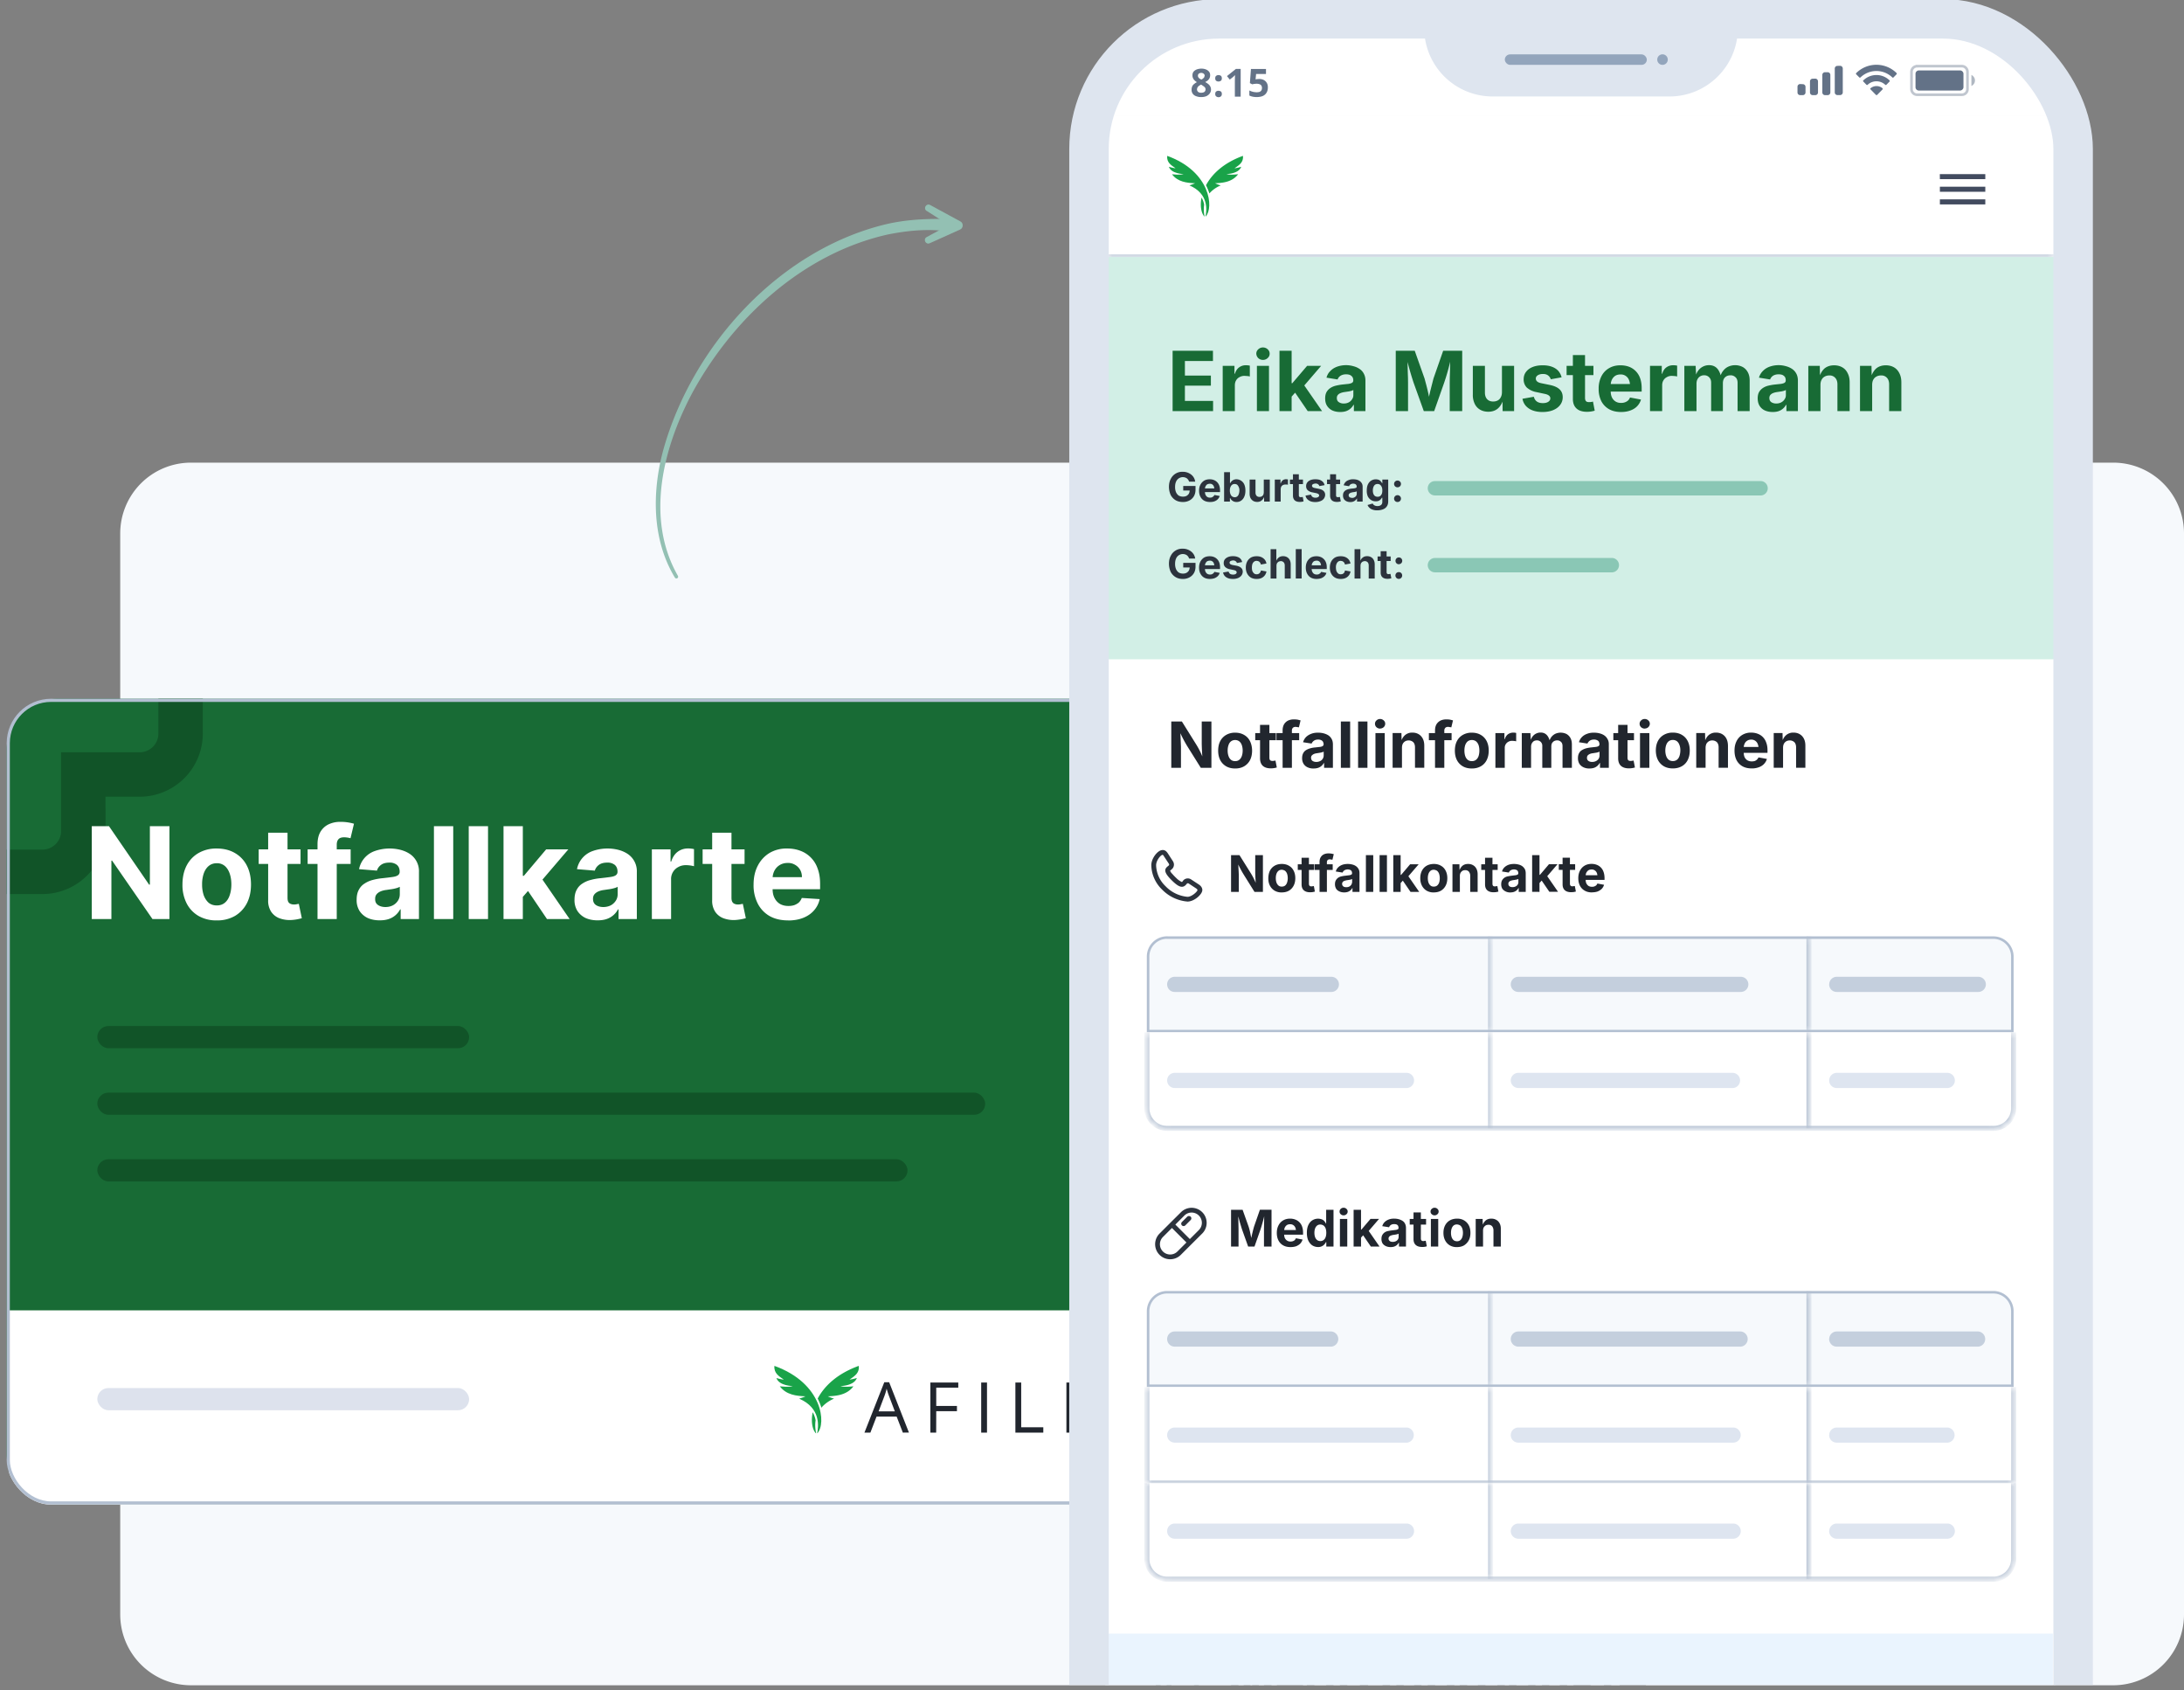 <svg xmlns="http://www.w3.org/2000/svg" xmlns:xlink="http://www.w3.org/1999/xlink" fill="none" viewBox="0 0 327 253">
  <rect x="0" y="0" width="327" height="253" fill="#808080" stroke="none"/>
  <g clip-path="url(#a)">
    <path fill="#f6f9fc"
      d="M18 79.84a10.6 10.6 0 0 1 10.6-10.59h287.8a10.6 10.6 0 0 1 10.6 10.6v161.81a10.6 10.6 0 0 1-10.6 10.6H28.6a10.6 10.6 0 0 1-10.6-10.6z" />
    <g clip-path="url(#b)">
      <path fill="#186b35"
        d="M1 112.2c0-4.2 3.4-7.6 7.6-7.6h169.86c4.2 0 7.6 3.4 7.6 7.6v105.42c0 4.2-3.4 7.6-7.6 7.6H8.6a7.6 7.6 0 0 1-7.6-7.6z" />
      <path fill="#fff" d="M1.28 196.14h184.46v23.3a5.8 5.8 0 0 1-5.78 5.78H7.06a5.8 5.8 0 0 1-5.78-5.78z" />
      <rect width="55.67" height="3.32" x="14.57" y="207.77" fill="#dde2ed" rx="1.66" />
      <rect width="55.67" height="3.32" x="14.57" y="153.58" fill="#115428" rx="1.66" />
      <rect width="132.94" height="3.32" x="14.57" y="163.55" fill="#115428" rx="1.66" />
      <rect width="121.31" height="3.32" x="14.57" y="173.52" fill="#115428" rx="1.66" />
      <path fill="#19a349" fill-rule="evenodd"
        d="M122.35 214.52c.2-.97.58-3.75-2.69-5.16.27-.08.93-.32.93-.35-1.37-.06-2.87-.22-3.83-1.5 1.35.14 1.74.02 1.93-.03 0-.02-2.03-.02-2.44-1.21.36.12 1.07.26 1.1.23-.73-.5-1.5-.96-1.4-2.05 7.27 2.62 7.78 8.68 6.43 10.08q-.02.02-.03-.01"
        clip-rule="evenodd" />
      <path fill="#19a349" fill-rule="evenodd"
        d="M122.19 214.52c-.08-.4-.2-1.12-.07-1.93a4 4 0 0 0-.44-1.2c-.28 1.42-.04 2.61.47 3.14q.03.02.04-.01m5.01-8.02c.72-.5 1.5-.96 1.38-2.05-3.27 1.18-5.17 3.05-6.15 4.89q.37.75.55 1.37a5 5 0 0 1 1.9-1.35 7 7 0 0 1-.93-.35c1.37-.06 2.87-.22 3.83-1.5-1.35.14-1.75.02-1.93-.03 0-.02 2.03-.02 2.44-1.22a5 5 0 0 1-1.1.24"
        clip-rule="evenodd" />
      <path fill="#21262e" fill-rule="evenodd"
        d="m135.18 214.44-.93-2.4h-3.01l-.92 2.4h-.89l2.97-7.54h.73l2.96 7.53zm-1.2-3.18-.88-2.32q-.17-.45-.35-1.08-.1.49-.32 1.08l-.88 2.32zm6.19 3.18h-.87v-7.5h4.18v.77h-3.3v2.74h3.1v.78h-3.1zm6.74 0h.87v-7.5h-.87zm5.12 0v-7.5h.87v6.7h3.31v.8zm7.64 0h.87v-7.5h-.87zm11.63-3.77q0 1.8-.92 2.84a3.2 3.2 0 0 1-2.53 1.03q-1.65 0-2.56-1.02-.9-1-.9-2.86 0-1.82.9-2.84.91-1 2.57-1a3.2 3.2 0 0 1 2.53 1.02q.9 1.03.9 2.83m-5.98 0q0 1.53.65 2.32t1.88.78q1.25 0 1.89-.78.63-.8.63-2.32 0-1.5-.63-2.3-.63-.77-1.88-.78-1.24 0-1.9.8-.64.78-.64 2.28"
        clip-rule="evenodd" />
      <g clip-path="url(#c)">
        <path stroke="#115428" stroke-miterlimit="10" stroke-width="6.65"
          d="M12.47 124.37v-8.44h8.44a6.13 6.13 0 0 0 6.13-6.12v-8.09a6.13 6.13 0 0 0-6.13-6.12H-7.86v28.77a6.13 6.13 0 0 0 6.13 6.13h8.09a6.13 6.13 0 0 0 6.12-6.13Z" />
      </g>
      <path fill="#fff"
        d="M118 137.77q-1.61 0-2.77-.65a4.5 4.5 0 0 1-1.77-1.86 6 6 0 0 1-.63-2.86q0-1.6.63-2.82.62-1.2 1.75-1.9a5 5 0 0 1 2.68-.67q1.03 0 1.92.33a4.3 4.3 0 0 1 2.6 2.64q.38 1 .38 2.32v.8h-8.8v-1.8h6.08q0-.62-.27-1.1a2 2 0 0 0-.76-.75 2 2 0 0 0-1.1-.28q-.66 0-1.17.3t-.79.81-.3 1.12v1.7q0 .78.3 1.34.29.56.81.87.54.3 1.26.3.49 0 .88-.13.4-.15.69-.4.28-.28.43-.67l2.68.17q-.21.96-.84 1.68-.62.72-1.61 1.12t-2.28.4m-6.52-10.64v2.18h-6.28v-2.18zm-4.85-2.5h2.89v9.73q0 .4.12.62.13.22.34.3.22.1.52.1.2 0 .4-.04l.32-.06.45 2.15a8 8 0 0 1-1.57.27 4.4 4.4 0 0 1-1.83-.28 2.6 2.6 0 0 1-1.21-.99 3 3 0 0 1-.43-1.7zm-9.03 12.93v-10.43h2.8v1.82h.1q.3-.96.96-1.46.68-.5 1.55-.5a4 4 0 0 1 .9.1v2.56a5 5 0 0 0-1.22-.16q-.63 0-1.13.28a2 2 0 0 0-1.08 1.89v5.9zm-8.12.19q-1 0-1.78-.34a3 3 0 0 1-1.23-1.04 3 3 0 0 1-.45-1.72q0-.87.32-1.46.31-.6.87-.95a4 4 0 0 1 1.25-.54q.7-.19 1.48-.26.9-.1 1.46-.18t.8-.26a.6.6 0 0 0 .26-.5v-.04q0-.64-.4-1a1.7 1.7 0 0 0-1.15-.35q-.78 0-1.24.34t-.61.86l-2.67-.22a3.6 3.6 0 0 1 2.34-2.71 6.7 6.7 0 0 1 3.86-.18q.8.21 1.42.63a3.1 3.1 0 0 1 1.34 2.7v7.03h-2.74v-1.45h-.08a3 3 0 0 1-1.69 1.44q-.58.2-1.36.2m.83-1.99q.63 0 1.13-.25a2 2 0 0 0 .76-.7q.28-.42.28-.98v-1.1q-.13.08-.37.16a6 6 0 0 1-1.1.23l-.54.08q-.5.06-.89.23-.38.17-.59.44t-.2.68q0 .6.42.9.44.3 1.1.31M78 134.57l.01-3.47h.42l3.34-3.96h3.32l-4.48 5.24h-.69zm-2.61 3v-13.9h2.89v13.9zm6.51 0-3.07-4.54 1.93-2.04 4.53 6.58zm-8.83-13.9v13.9h-2.89v-13.9zm-5.21 0v13.9h-2.89v-13.9zm-11 14.09q-1 0-1.78-.34a3 3 0 0 1-1.23-1.04 3 3 0 0 1-.45-1.72q0-.87.32-1.46.31-.6.87-.95a4 4 0 0 1 1.24-.54q.72-.19 1.48-.26.92-.1 1.47-.18.56-.08.8-.26a.6.6 0 0 0 .26-.5v-.04q0-.64-.4-1a1.7 1.7 0 0 0-1.15-.35q-.78 0-1.24.34t-.61.86l-2.68-.22a3.6 3.6 0 0 1 2.35-2.71 6.7 6.7 0 0 1 3.86-.18q.8.21 1.42.63a3.1 3.1 0 0 1 1.34 2.7v7.03h-2.74v-1.45h-.08a3 3 0 0 1-1.69 1.44q-.58.2-1.36.2m.83-1.99q.63 0 1.12-.25a2 2 0 0 0 .77-.7q.28-.42.28-.98v-1.1q-.15.08-.37.16a6 6 0 0 1-1.11.23l-.53.08q-.51.06-.89.23t-.59.44-.2.68q-.02.6.42.9.43.3 1.1.31m-5.19-8.63v2.18h-6.44v-2.18zm-4.96 10.43v-11.18q0-1.13.44-1.88.45-.75 1.22-1.12a4 4 0 0 1 1.76-.37 7 7 0 0 1 2.04.28l-.52 2.17a4 4 0 0 0-.92-.14q-.64 0-.89.3-.25.28-.25.81v11.13zM45 127.14v2.18h-6.27v-2.18zm-4.85-2.5h2.9v9.73q0 .4.11.62.13.22.34.3.23.1.52.1.2 0 .4-.04l.32-.06.45 2.15a7 7 0 0 1-1.56.27 4.4 4.4 0 0 1-1.84-.28 2.6 2.6 0 0 1-1.21-.99 3 3 0 0 1-.43-1.7zm-7.7 13.13a5.3 5.3 0 0 1-2.73-.67 4.6 4.6 0 0 1-1.78-1.89 6 6 0 0 1-.62-2.81q0-1.62.62-2.83.63-1.21 1.78-1.88a5.3 5.3 0 0 1 2.73-.68q1.57 0 2.73.68a4.5 4.5 0 0 1 1.78 1.88q.62 1.2.62 2.83 0 1.6-.62 2.81-.63 1.2-1.78 1.89a5.3 5.3 0 0 1-2.73.67m.01-2.24q.72 0 1.2-.4.5-.42.73-1.13.25-.72.25-1.62t-.25-1.62-.72-1.13a1.8 1.8 0 0 0-1.2-.42q-.73 0-1.23.42-.48.4-.74 1.13a5 5 0 0 0-.24 1.62 5 5 0 0 0 .24 1.62q.26.7.74 1.13.5.4 1.22.4m-7.09-11.86v13.9h-2.54l-6.05-8.75h-.1v8.75h-2.94v-13.9h2.58l6 8.74h.12v-8.74z" />
    </g>
    <rect width="184.53" height="120.14" x="1.24" y="104.83" stroke="#b2bfd1" stroke-width=".47" rx="6.41" />
    <g fill="#93c0b3" clip-path="url(#d)">
      <path
        d="M101.5 86.19c-4.95-8.65-2.18-19.36 2.29-27.63 6.15-11.12 16.54-20.64 29.14-23.46 3-.6 6.11-.9 9.15-.44.1 0 .2.03.32-.27l.02-.05q.25-.61.12-1.24c-.07-.32-.18-.29-.29-.3-3.23-.1-6.5.03-9.66.78-15.95 3.87-28.9 18.15-33.26 33.7-1.72 6.29-1.75 13.45 1.72 19.18.08.12.24.16.36.09a.25.25 0 0 0 .08-.36" />
      <path
        d="m138.74 31.56 4.35 2.77.04-1.22-4.39 2.38c-.57.32-.14 1.18.46.92l4.55-2.05c.5-.21.53-.98.04-1.22l-4.53-2.46c-.58-.3-1.07.53-.52.89" />
    </g>
    <path fill="#fff"
      d="M165.5 15.72c0-5.77 4.67-10.45 10.45-10.45h121.18c5.77 0 10.46 4.68 10.46 10.45v1.55h-142.1z" />
    <path stroke="#637287" stroke-width=".39"
      d="M287.04 9.9h6.7c.47 0 .84.38.84.85v2.6c0 .46-.37.83-.84.83h-6.7a.84.84 0 0 1-.84-.83v-2.6c0-.47.38-.84.84-.84Z"
      opacity=".4" />
    <path fill="#637287" d="M295.17 11.22v1.65a.9.9 0 0 0 .53-.82.9.9 0 0 0-.53-.83" opacity=".5" />
    <path fill="#637287"
      d="M286.8 11.05c0-.28.23-.51.52-.51h6.14c.28 0 .52.23.52.51v1.99c0 .28-.24.51-.52.51h-6.14a.5.5 0 0 1-.52-.51zm-6.72 2.15a1.4 1.4 0 0 1 1.77 0q.04.03.04.09t-.03.1l-.8.81a.1.1 0 0 1-.1.04l-.09-.04-.8-.82a.1.1 0 0 1-.04-.1q0-.05.05-.08M279 12.02a2.8 2.8 0 0 1 3.9 0q.04.03.04.1l-.03.09-.47.48a.12.12 0 0 1-.17 0 1.93 1.93 0 0 0-2.64 0 .12.12 0 0 1-.17 0l-.47-.48a.14.14 0 0 1 0-.2m-1.06-1.08a4.3 4.3 0 0 1 6.03 0q.03.04.04.1 0 .05-.04.09l-.46.47a.12.12 0 0 1-.17 0 3.44 3.44 0 0 0-4.77 0 .12.12 0 0 1-.17 0l-.47-.47a.13.13 0 0 1 0-.18m-7.99 1.66c.22 0 .4.18.4.4v.83a.4.4 0 0 1-.4.41h-.4a.4.4 0 0 1-.4-.41V13a.4.4 0 0 1 .4-.42zm1.87-.83c.22 0 .4.19.4.41v1.65a.4.4 0 0 1-.4.41h-.4a.4.4 0 0 1-.4-.41v-1.65a.4.4 0 0 1 .4-.4zm1.85-.96c.23 0 .4.19.4.41v2.6a.4.4 0 0 1-.4.42h-.4a.4.4 0 0 1-.4-.41v-2.6a.4.4 0 0 1 .4-.42zm1.86-.96c.22 0 .4.19.4.41v3.57a.4.4 0 0 1-.4.4h-.4a.4.4 0 0 1-.4-.4v-3.57a.4.4 0 0 1 .4-.4zm-95.64.42q.35 0 .65.11t.49.33.18.56a1 1 0 0 1-.1.44q-.1.18-.26.33-.17.13-.38.24.22.12.42.27t.32.36.13.48a1 1 0 0 1-.19.6q-.18.25-.5.4-.34.14-.76.14a2 2 0 0 1-.8-.14 1 1 0 0 1-.5-.38 1 1 0 0 1-.16-.6q0-.27.1-.49t.3-.36q.17-.15.4-.26a2 2 0 0 1-.34-.26 1 1 0 0 1-.33-.77q0-.33.18-.56.19-.21.5-.33.3-.1.65-.11m-.65 3.1q0 .22.16.37t.47.14q.33 0 .5-.14.15-.15.15-.37 0-.15-.09-.28a1 1 0 0 0-.23-.2l-.28-.19-.08-.04-.31.19a1 1 0 0 0-.21.23 1 1 0 0 0-.08.29m.64-2.46a.6.6 0 0 0-.36.11.4.4 0 0 0-.14.31q0 .15.07.25t.18.19l.26.14q.12-.05.24-.14l.18-.18.08-.26a.4.4 0 0 0-.15-.3.6.6 0 0 0-.36-.12m2.09 3.15q0-.26.15-.37t.35-.1.34.1q.15.11.15.37t-.15.37a.5.5 0 0 1-.34.12.6.6 0 0 1-.35-.12q-.15-.11-.15-.37m0-2.34q0-.27.15-.37.15-.12.35-.11t.34.1q.15.12.15.38t-.15.37a.6.6 0 0 1-.34.11.6.6 0 0 1-.35-.1q-.15-.12-.15-.38m3.81 2.75h-.87v-2.4l.02-.83-.13.13-.17.16-.48.38-.42-.52 1.33-1.07h.72zm2.76-2.65q.38 0 .67.14t.47.43.17.7q0 .45-.19.77-.18.32-.55.5-.37.16-.91.17-.32 0-.62-.06-.28-.06-.5-.17v-.76a2.4 2.4 0 0 0 1.09.27q.26 0 .44-.06.17-.07.27-.22.09-.15.09-.37 0-.3-.2-.47-.21-.15-.63-.16l-.34.03-.29.06-.35-.18.16-2.12h2.25v.75h-1.48l-.08.81.21-.04z" />
    <g clip-path="url(#e)">
      <use xlink:href="#f" />
      <mask id="g" fill="#fff">
        <path d="M165.66 17.27h141.89v21.2H165.66z" />
      </mask>
      <path fill="#fff" d="M165.66 17.27h141.89v21.2H165.66z" />
      <path fill="#b2bfd1" d="M307.55 38.46v-.38H165.66v.76h141.89z" mask="url(#g)" />
      <path fill="#19a349" fill-rule="evenodd"
        d="M180.5 32.38c.18-.86.52-3.37-2.41-4.63.23-.08.83-.29.83-.32-1.23-.05-2.58-.2-3.44-1.34 1.2.12 1.56.01 1.73-.03 0-.02-1.82-.02-2.2-1.1.34.12.97.25 1 .22-.66-.45-1.35-.86-1.25-1.85 6.53 2.36 6.98 7.8 5.77 9.07q-.02 0-.03-.02"
        clip-rule="evenodd" />
      <path fill="#19a349" fill-rule="evenodd"
        d="M180.35 32.38a5 5 0 0 1-.06-1.73 3 3 0 0 0-.39-1.08c-.25 1.27-.03 2.35.42 2.83q.04 0 .03-.02m4.5-7.2c.65-.45 1.35-.86 1.25-1.85-2.94 1.07-4.65 2.75-5.53 4.4q.34.68.5 1.23a4.5 4.5 0 0 1 1.7-1.2 6 6 0 0 1-.84-.33c1.23-.05 2.58-.2 3.45-1.35-1.22.13-1.57.02-1.73-.02 0-.02 1.81-.02 2.19-1.1-.33.12-.97.25-1 .22"
        clip-rule="evenodd" />
      <path fill="#424b5f" fill-rule="evenodd"
        d="M290.44 26.06h6.81v.75h-6.8zm6.81 2.65v-.76h-6.8v.76zm0 1.89v-.76h-6.8v.76z" clip-rule="evenodd" />
      <path fill="#d2efe6" d="M165.66 38.46h141.88v60.22H165.66z" />
      <path fill="#186b35"
        d="M175.57 61.54V52.5h6.04v1.54h-4.2v2.18h3.89v1.51h-3.89v2.28h4.22v1.53zm7.5 0v-6.78h1.76v1.18h.07q.19-.63.63-.95t1-.32a3 3 0 0 1 .6.06v1.63q-.13-.05-.36-.07l-.43-.03q-.42 0-.75.19-.34.17-.52.5-.18.3-.18.73v3.86zm5.12 0v-6.78H190v6.78zm.9-7.67a1 1 0 0 1-.7-.27 1 1 0 0 1-.29-.66q0-.39.3-.66a1 1 0 0 1 .7-.27q.4 0 .7.27t.3.66-.3.66a1 1 0 0 1-.7.27m4.12 5.69v-2.2h.27l2.22-2.6h2.1l-2.92 3.4h-.43zm-1.65 1.98V52.5h1.82v9.04zm4.23 0-2.03-2.97 1.22-1.3 2.96 4.27zm4.87.13q-.65 0-1.16-.22-.5-.23-.8-.68t-.3-1.13q0-.56.2-.94.22-.38.58-.62t.82-.35.96-.17l.95-.1q.36-.06.53-.17a.4.4 0 0 0 .17-.33v-.03q0-.3-.13-.5a1 1 0 0 0-.36-.3q-.24-.1-.58-.1t-.6.1a1.1 1.1 0 0 0-.68.67l-1.66-.27q.16-.6.58-1 .4-.42 1-.64a4 4 0 0 1 2.43-.08q.52.13.92.4.42.27.65.71.25.45.25 1.05v4.57h-1.73v-.94h-.06a2 2 0 0 1-1.1.94q-.38.13-.88.13m.51-1.27q.44 0 .76-.17t.5-.47q.2-.28.19-.64v-.74l-.25.11-.36.09-.74.11q-.33.05-.59.16a1 1 0 0 0-.4.29.7.7 0 0 0-.13.45q0 .27.13.45.14.17.37.26.23.1.52.1m7.8 1.14V52.5h2.84l1.47 4.15.2.75a30 30 0 0 1 .48 2.04l.17.87h-.36a35 35 0 0 1 .4-1.9l.45-1.76 1.45-4.15h2.85v9.04h-1.87v-4.26l.01-.74.03-.95.04-2.01h.12a36 36 0 0 1-.8 3l-.23.7-1.5 4.26h-1.55l-1.53-4.26a44 44 0 0 1-1.05-3.7h.14a101 101 0 0 0 .07 2.95l.01.75v4.26zm13.87.09q-.7 0-1.23-.3a2 2 0 0 1-.82-.89 3 3 0 0 1-.28-1.37v-4.31h1.81v4q0 .63.33.99.33.35.9.35.39 0 .69-.16t.46-.49q.17-.31.17-.77v-3.92h1.82v6.78h-1.72l-.02-1.7h.1q-.27.87-.82 1.33-.55.45-1.39.46m8.1.04q-.82 0-1.45-.23a2.6 2.6 0 0 1-1.03-.67q-.4-.45-.52-1.08l1.7-.3q.13.48.46.71.33.24.9.24.51 0 .81-.2t.3-.5a.5.5 0 0 0-.21-.43q-.22-.18-.66-.26l-1.17-.25a3 3 0 0 1-1.47-.68 1.7 1.7 0 0 1-.48-1.24q0-.66.36-1.12.36-.48 1-.73.63-.25 1.49-.25.8 0 1.39.22t.95.62q.36.42.49.96l-1.62.29q-.1-.34-.4-.57t-.79-.22q-.45 0-.75.19t-.3.5q0 .25.2.43t.67.27l1.22.25q.98.2 1.46.65t.48 1.18q0 .66-.39 1.17-.38.5-1.07.78-.68.27-1.57.27m7.63-6.91v1.39h-4.02v-1.39zm-3.08-1.61h1.82v6.4q0 .33.14.49t.48.15a2 2 0 0 0 .57-.08l.26 1.36a4 4 0 0 1-1.17.17q-1.02 0-1.56-.5t-.54-1.42zm7.21 8.52q-1.04 0-1.79-.42-.75-.43-1.16-1.2a4 4 0 0 1-.4-1.86 4 4 0 0 1 .4-1.84q.4-.8 1.14-1.23.73-.44 1.72-.44.66 0 1.24.2a2.8 2.8 0 0 1 1.7 1.72q.24.64.24 1.51v.51h-5.7v-1.14h4.81l-.85.3q0-.52-.16-.9a1.3 1.3 0 0 0-1.26-.83q-.48 0-.81.21-.33.23-.5.6t-.17.85v.8q0 .6.2 1 .2.39.55.6t.83.2q.32 0 .58-.1t.44-.26q.2-.19.29-.45l1.65.31q-.16.55-.57.99-.4.42-1.02.64-.6.23-1.4.23m4.34-.13v-6.78h1.76v1.18h.07q.18-.63.62-.95.45-.32 1.02-.32a3 3 0 0 1 .59.06v1.63q-.13-.05-.36-.07l-.43-.03q-.42 0-.75.19-.33.17-.52.5-.18.3-.18.73v3.86zm5.14 0v-6.78h1.69l.09 1.69h-.14q.16-.63.47-1.02a2 2 0 0 1 1.59-.77q.73 0 1.18.46t.66 1.44h-.21q.15-.66.49-1.07.34-.43.81-.63a2.5 2.5 0 0 1 2.1.07q.49.27.77.79.28.5.28 1.25v4.57h-1.81v-4.23q0-.58-.32-.85a1 1 0 0 0-.76-.28q-.35 0-.6.15a1 1 0 0 0-.39.41q-.13.27-.13.63v4.17h-1.76v-4.27q0-.5-.3-.8t-.75-.3q-.32 0-.59.16-.25.15-.4.43-.15.27-.15.68v4.1zm13.24.13q-.65 0-1.16-.22-.51-.23-.8-.68t-.3-1.13q0-.56.2-.94.22-.38.58-.62t.81-.35.97-.17l.94-.1q.37-.06.53-.17a.4.4 0 0 0 .17-.33v-.03q0-.3-.12-.5a1 1 0 0 0-.36-.3q-.24-.1-.58-.1-.35 0-.61.1a1.1 1.1 0 0 0-.67.67l-1.67-.27q.18-.6.59-1 .4-.42 1-.64a4 4 0 0 1 2.43-.08q.51.13.92.4t.65.71.24 1.05v4.57h-1.72v-.94h-.06a2 2 0 0 1-1.1.94q-.38.13-.88.13m.51-1.27q.44 0 .75-.17.34-.18.51-.47.2-.28.19-.64v-.74l-.25.11-.36.09-.74.11q-.33.05-.59.16a1 1 0 0 0-.4.29.7.7 0 0 0-.13.45q0 .27.13.45t.36.26q.24.1.53.1m6.63-2.78v3.92h-1.82v-6.78h1.72l.03 1.7h-.11q.27-.85.8-1.32.56-.45 1.41-.46.7 0 1.23.3t.81.88q.3.57.3 1.37v4.31h-1.83v-4q0-.63-.33-.98a1.1 1.1 0 0 0-.9-.36q-.38 0-.68.17-.3.16-.46.48-.17.3-.17.77m7.74 0v3.92h-1.82v-6.78h1.72l.03 1.7h-.11q.27-.85.8-1.32.56-.45 1.41-.46.7 0 1.23.3.52.3.81.88.3.57.3 1.37v4.31h-1.83v-4q0-.63-.32-.98a1.1 1.1 0 0 0-.9-.36q-.39 0-.69.17-.3.16-.47.48-.16.3-.16.77" />
      <g clip-path="url(#h)">
        <path fill="#2c333d"
          d="M177.1 75.14q-.63 0-1.09-.27a2 2 0 0 1-.73-.78 3 3 0 0 1-.26-1.2q0-.72.28-1.22a1.9 1.9 0 0 1 1.77-1.05 2 2 0 0 1 1.27.41 1.6 1.6 0 0 1 .61 1.07h-.91a1 1 0 0 0-.34-.5 1 1 0 0 0-.27-.13q-.16-.05-.34-.05a1.1 1.1 0 0 0-1 .67q-.15.32-.15.79a2 2 0 0 0 .14.8q.15.32.4.5.27.15.62.16.33 0 .55-.11a1 1 0 0 0 .35-.33 1 1 0 0 0 .12-.5l.2.02h-1.16v-.68H179v.55q0 .57-.25 1-.24.4-.67.63a2 2 0 0 1-.98.22m4.06 0q-.5 0-.87-.2a1.4 1.4 0 0 1-.56-.59q-.2-.37-.2-.9 0-.51.2-.9.2-.37.55-.6.36-.21.84-.21.33 0 .6.1a1.4 1.4 0 0 1 .83.83q.12.32.12.74v.25h-2.77v-.55h2.34l-.42.14q0-.26-.08-.44a.6.6 0 0 0-.61-.4 1 1 0 0 0-.4.1 1 1 0 0 0-.24.3 1 1 0 0 0-.08.4v.4q0 .28.1.48t.26.3.4.1q.16 0 .3-.05l.2-.13q.1-.09.15-.22l.8.15q-.08.27-.28.48t-.5.32-.68.1m3.97 0q-.27 0-.46-.1a1 1 0 0 1-.48-.49h-.04v.53h-.87v-4.4h.88v1.65h.03q.06-.12.18-.26a1 1 0 0 1 .76-.33 1.3 1.3 0 0 1 1.16.75q.18.39.18.95 0 .54-.18.93-.16.37-.48.58-.3.2-.68.19m-.28-.71a.6.6 0 0 0 .4-.13q.15-.12.23-.35t.09-.52-.09-.5a1 1 0 0 0-.23-.36.6.6 0 0 0-.4-.12.6.6 0 0 0-.38.12q-.16.13-.24.34-.09.22-.09.52t.09.53.24.34.38.13m3.38.7q-.33 0-.6-.15-.25-.16-.4-.43-.13-.28-.13-.67v-2.1h.88v1.95q0 .3.16.48.15.17.44.17.2 0 .33-.08.15-.08.23-.23a1 1 0 0 0 .08-.38v-1.91h.9v3.3h-.85l-.01-.82h.05q-.13.43-.4.64-.26.23-.68.23m2.64-.05v-3.3h.85v.58h.04q.09-.3.3-.47.22-.16.5-.16l.28.03v.8l-.17-.04h-.2a1 1 0 0 0-.37.08q-.17.09-.26.24a1 1 0 0 0-.09.36v1.88zm4.22-3.3v.68h-1.96v-.68zm-1.5-.79h.88v3.13q0 .15.07.23.07.07.24.07l.28-.03.12.66a2 2 0 0 1-.57.08q-.5 0-.76-.24-.26-.25-.26-.7zm3.34 4.16q-.4 0-.7-.11-.31-.13-.5-.33a1 1 0 0 1-.26-.53l.83-.14q.06.23.22.34.17.12.44.12.25 0 .4-.1.15-.09.15-.24a.3.3 0 0 0-.11-.21 1 1 0 0 0-.32-.13l-.57-.12a1.4 1.4 0 0 1-.72-.33.8.8 0 0 1-.23-.6q0-.33.17-.55.18-.24.49-.36.3-.12.73-.12.38 0 .68.1.28.12.46.31.18.2.23.47l-.78.14a.5.5 0 0 0-.2-.28.6.6 0 0 0-.38-.1 1 1 0 0 0-.37.09q-.15.09-.15.24 0 .12.1.21t.33.13l.6.12q.47.1.7.32.24.23.24.57a1 1 0 0 1-.19.57q-.19.26-.52.38a2 2 0 0 1-.77.14m3.72-3.37v.68h-1.96v-.68zm-1.5-.79h.89v3.13q0 .15.06.23.07.07.24.07l.28-.03.13.66a2 2 0 0 1-.58.08q-.5 0-.76-.24-.26-.25-.26-.7zm3.03 4.16q-.31 0-.56-.11a1 1 0 0 1-.4-.33 1 1 0 0 1-.14-.55q0-.28.1-.46a1 1 0 0 1 .28-.3q.18-.11.4-.17t.47-.09q.29-.02.46-.05t.26-.08q.08-.06.08-.16v-.02q0-.14-.06-.23a.4.4 0 0 0-.17-.15 1 1 0 0 0-.29-.06 1 1 0 0 0-.3.06.6.6 0 0 0-.32.33l-.81-.14q.09-.29.28-.49t.5-.3q.28-.12.66-.11.26 0 .51.06t.45.2.32.35.12.5v2.23h-.84v-.45h-.03a1 1 0 0 1-.54.45q-.18.07-.43.07m.25-.62q.22 0 .37-.09.16-.08.25-.22t.09-.32v-.36l-.12.06-.18.04-.36.05-.29.08-.19.14a.4.4 0 0 0-.07.23q0 .12.07.21.06.09.18.13zm3.82 1.86a2 2 0 0 1-.72-.1q-.31-.1-.5-.3a1 1 0 0 1-.27-.4l.76-.22.13.18q.1.08.23.14a1 1 0 0 0 .36.06q.34 0 .53-.16.2-.15.2-.48v-.61h-.07a1 1 0 0 1-.47.46q-.18.08-.45.08-.37 0-.67-.18t-.5-.53a2 2 0 0 1-.17-.9q0-.57.18-.94.19-.38.5-.56a1.3 1.3 0 0 1 1.13-.1q.2.09.3.24.13.14.19.27h.03v-.56h.88v3.28q0 .45-.21.74-.2.3-.57.44t-.82.15m.01-2.03q.22 0 .39-.11a1 1 0 0 0 .24-.32q.08-.21.08-.51t-.08-.51a1 1 0 0 0-.24-.34.6.6 0 0 0-.39-.12.6.6 0 0 0-.4.12q-.15.13-.23.35t-.08.5q0 .3.08.5t.24.33q.16.1.4.11m2.98.78a.5.5 0 0 1-.52-.5q0-.22.15-.37a.5.5 0 0 1 .37-.15.5.5 0 0 1 .36.15q.15.15.15.36a.5.5 0 0 1-.51.51m0-2.2a.5.5 0 0 1-.52-.5q0-.22.15-.36a.5.5 0 0 1 .37-.15.5.5 0 0 1 .36.15q.15.14.15.36a.5.5 0 0 1-.51.5" />
        <path fill="#8ac7b5"
          d="M213.77 73.08c0-.6.49-1.07 1.08-1.07h48.85a1.08 1.08 0 0 1 0 2.15h-48.85c-.6 0-1.08-.48-1.08-1.08" />
        <path fill="#2c333d"
          d="M177.1 86.66q-.63 0-1.09-.28a2 2 0 0 1-.73-.78 3 3 0 0 1-.26-1.2q0-.72.28-1.22a1.9 1.9 0 0 1 1.77-1.05 2 2 0 0 1 1.27.42 1.6 1.6 0 0 1 .61 1.06h-.91a1 1 0 0 0-.34-.5 1 1 0 0 0-.27-.13q-.16-.05-.34-.05a1.1 1.1 0 0 0-1 .67q-.15.33-.15.8a2 2 0 0 0 .14.79q.15.32.4.5.27.16.62.17.33 0 .55-.12a1 1 0 0 0 .35-.33 1 1 0 0 0 .12-.5l.2.03h-1.16v-.69H179v.55q0 .58-.25 1-.24.4-.67.63a2 2 0 0 1-.98.23m4.06 0q-.5 0-.87-.2a1.4 1.4 0 0 1-.56-.6q-.2-.37-.2-.9 0-.51.2-.9.2-.37.55-.6.36-.2.84-.2.33 0 .6.1a1.4 1.4 0 0 1 .83.83q.12.3.12.74v.25h-2.77v-.56h2.34l-.42.15q0-.25-.08-.45a.6.6 0 0 0-.61-.4 1 1 0 0 0-.4.1 1 1 0 0 0-.24.3 1 1 0 0 0-.08.4v.4q0 .3.1.48.1.2.26.3.18.1.4.1.16 0 .3-.05l.2-.13q.1-.09.15-.22l.8.15q-.08.28-.28.48t-.5.32q-.3.1-.68.11m3.43 0q-.4 0-.7-.11-.32-.12-.51-.33a1 1 0 0 1-.25-.53l.82-.14a.6.6 0 0 0 .23.35q.16.1.44.11.24 0 .4-.1.14-.09.14-.24a.3.3 0 0 0-.1-.21 1 1 0 0 0-.32-.13l-.57-.12a1.4 1.4 0 0 1-.72-.33.8.8 0 0 1-.23-.6q0-.33.17-.55t.48-.35.73-.13q.4 0 .68.11.3.1.47.3.18.21.23.47l-.78.14a.5.5 0 0 0-.2-.27.6.6 0 0 0-.38-.11 1 1 0 0 0-.37.09q-.15.09-.15.24 0 .13.1.21.09.08.33.14l.6.11q.47.1.7.32.24.22.24.58a1 1 0 0 1-.2.57q-.19.24-.52.38a2 2 0 0 1-.76.13m3.56 0q-.5 0-.87-.21a1.5 1.5 0 0 1-.55-.6q-.2-.38-.2-.89t.2-.9q.19-.37.56-.6.36-.2.86-.2.3 0 .54.07t.44.22.32.34.17.46l-.83.15-.08-.23-.14-.17-.18-.11-.23-.04q-.25 0-.4.13-.16.12-.25.35a2 2 0 0 0-.07.53q0 .3.07.52a1 1 0 0 0 .25.35q.16.14.4.13.12 0 .23-.03l.19-.12.14-.18.08-.24.82.15a1.3 1.3 0 0 1-.93 1.05q-.24.07-.54.07m2.97-1.98v1.92h-.88v-4.4h.86v1.92h-.07q.13-.43.4-.64.26-.23.68-.23.34 0 .6.15t.4.43.14.67v2.1h-.89v-1.95q0-.3-.16-.48a.6.6 0 0 0-.44-.18 1 1 0 0 0-.33.09 1 1 0 0 0-.23.23 1 1 0 0 0-.08.37m3.77-2.49v4.4h-.88v-4.4zm2.25 4.47q-.5 0-.87-.2a1.4 1.4 0 0 1-.56-.6q-.2-.37-.2-.9 0-.51.2-.9.2-.37.55-.6.36-.2.84-.2.33 0 .6.1a1.4 1.4 0 0 1 .83.83q.12.3.12.74v.25h-2.78v-.56h2.35l-.42.15q0-.25-.08-.45a.6.6 0 0 0-.61-.4 1 1 0 0 0-.4.1 1 1 0 0 0-.24.3 1 1 0 0 0-.08.4v.4q0 .3.1.48.1.2.26.3.18.1.4.1.16 0 .3-.05l.2-.13q.1-.09.15-.22l.8.15q-.08.28-.28.48t-.5.32q-.3.1-.68.11m3.6 0q-.51 0-.87-.21a1.5 1.5 0 0 1-.56-.6q-.2-.38-.2-.89t.2-.9q.2-.37.56-.6.36-.2.86-.2.3 0 .55.07.24.07.44.22.19.14.31.34.13.21.17.46l-.82.15-.08-.23-.14-.17-.19-.11-.23-.04q-.24 0-.4.13-.15.12-.24.35t-.08.53.08.52a1 1 0 0 0 .24.35q.17.14.4.13.13 0 .24-.03a.6.6 0 0 0 .33-.3l.07-.24.83.15q-.05.26-.17.47a1.3 1.3 0 0 1-.76.58q-.25.07-.55.07m2.97-1.98v1.92h-.89v-4.4h.87v1.92h-.07q.13-.43.4-.64.26-.23.68-.23.34 0 .6.15t.4.43.14.67v2.1h-.9v-1.95q0-.3-.15-.48a.6.6 0 0 0-.44-.18 1 1 0 0 0-.34.09 1 1 0 0 0-.22.23 1 1 0 0 0-.08.37m4.52-1.39v.68h-1.96v-.68zm-1.5-.78h.89v3.12q0 .15.06.23.08.08.24.08l.28-.04.13.66a2 2 0 0 1-.58.08q-.5 0-.76-.24t-.26-.7zm2.71 4.14a.5.5 0 0 1-.5-.5q0-.22.14-.37a.5.5 0 0 1 .36-.14.5.5 0 0 1 .37.14q.14.15.14.36a.5.5 0 0 1-.5.51m0-2.19a.5.5 0 0 1-.5-.5q0-.22.14-.37a.5.5 0 0 1 .36-.15.5.5 0 0 1 .37.15q.14.15.14.36a.5.5 0 0 1-.51.5" />
        <path fill="#8ac7b5"
          d="M213.77 84.6c0-.6.49-1.08 1.08-1.08h26.58a1.08 1.08 0 0 1 0 2.15h-26.58c-.6 0-1.08-.48-1.08-1.07" />
      </g>
      <path fill="#21262e"
        d="M175.37 114.93V108h1.59l2.19 3.51a12 12 0 0 1 1.04 2.16h-.14a41 41 0 0 1-.12-2.34V108h1.45v6.93h-1.59l-1.99-3.18a19 19 0 0 1-.8-1.44l-.47-.97h.18l.05.96.06 1.45v3.18zm9.56.1q-.78 0-1.35-.33a2.3 2.3 0 0 1-.89-.94q-.3-.6-.3-1.4 0-.81.3-1.41.31-.6.89-.94a2.6 2.6 0 0 1 1.35-.34q.78 0 1.35.34.58.33.88.94t.31 1.4q0 .8-.3 1.41-.31.6-.89.94-.56.33-1.35.33m0-1.1q.38 0 .62-.2.26-.21.38-.56.13-.37.13-.82t-.13-.82q-.12-.35-.38-.56a1 1 0 0 0-.62-.2 1 1 0 0 0-.62.2q-.26.21-.37.56-.13.37-.13.82t.13.82q.12.35.37.56.24.2.62.2m6.1-4.2v1.07h-3.09v-1.07zm-2.37-1.23h1.4v4.91q0 .25.1.37.12.12.37.12a2 2 0 0 0 .44-.06l.2 1.04a3 3 0 0 1-.9.13q-.78 0-1.2-.38-.4-.38-.41-1.1zm5.86 1.23v1.07h-3.4v-1.07zm-2.48 5.2v-5.6q0-.54.22-.92.22-.36.6-.55.39-.18.87-.18.33 0 .6.05l.4.1-.25 1.04-.47-.07q-.3 0-.45.16a.6.6 0 0 0-.13.42v5.55zm4.65.1a2 2 0 0 1-.9-.17q-.38-.17-.61-.52a1.6 1.6 0 0 1-.22-.86q0-.44.16-.73.15-.3.43-.47t.63-.27.74-.13l.72-.08q.29-.04.4-.13a.3.3 0 0 0 .14-.25v-.03a1 1 0 0 0-.1-.37.6.6 0 0 0-.27-.23 1 1 0 0 0-.44-.09q-.27 0-.47.08a1 1 0 0 0-.52.52l-1.28-.2q.14-.46.45-.78.32-.31.77-.48.46-.18 1.05-.17.42 0 .81.1t.71.3q.32.22.5.56.18.33.18.8v3.5h-1.32v-.72h-.04a1.5 1.5 0 0 1-.84.72q-.3.1-.68.1m.4-.98q.31 0 .57-.13.25-.12.39-.35t.14-.5v-.56l-.19.08-.28.07-.56.09q-.25.03-.45.12a1 1 0 0 0-.3.22q-.12.14-.11.35t.1.34.28.2q.17.07.4.07m5.07-6.05v6.93h-1.39V108zm2.59 0v6.93h-1.4V108zm1.2 6.93v-5.2h1.39v5.2zm.69-5.87a.8.8 0 0 1-.54-.21.7.7 0 0 1-.22-.51q0-.3.22-.5.23-.22.54-.22.3 0 .54.21.23.2.23.5t-.23.52a.8.8 0 0 1-.54.2m3.28 2.86v3.01h-1.4v-5.2h1.32l.03 1.3h-.09q.2-.65.62-1a1.6 1.6 0 0 1 1.08-.36q.54 0 .94.24t.62.67.22 1.05v3.3h-1.39v-3.06q0-.48-.25-.76a1 1 0 0 0-.69-.27q-.3 0-.53.13a1 1 0 0 0-.35.36q-.13.25-.13.6m7.43-2.19v1.07h-3.4v-1.07zm-2.48 5.2v-5.6q0-.54.22-.92.23-.36.6-.55.39-.18.87-.18.33 0 .6.05l.4.1-.25 1.04-.46-.07q-.32 0-.45.16a.6.6 0 0 0-.14.42v5.55zm5.5.1q-.78 0-1.35-.33a2.3 2.3 0 0 1-.88-.94q-.3-.6-.3-1.4 0-.81.3-1.41t.88-.94a2.6 2.6 0 0 1 1.35-.34q.8 0 1.36.34.57.33.88.94.3.6.3 1.4t-.3 1.41-.88.94-1.35.33m0-1.1q.38 0 .63-.2.26-.21.38-.56.12-.37.12-.82t-.12-.82q-.13-.35-.38-.56a1 1 0 0 0-.62-.2 1 1 0 0 0-.63.2q-.24.21-.37.56-.12.37-.12.82t.12.82q.12.35.37.56.25.2.63.2m3.52 1v-5.2h1.35v.91h.05q.15-.48.48-.73.34-.24.78-.25a2 2 0 0 1 .45.05v1.25l-.27-.05-.33-.02q-.32 0-.57.14a1 1 0 0 0-.4.38q-.15.24-.14.56v2.96zm3.95 0v-5.2h1.29l.07 1.3h-.1q.12-.48.35-.78a1.5 1.5 0 0 1 1.22-.6q.55 0 .9.36.35.35.51 1.1h-.16a2 2 0 0 1 .37-.82q.27-.32.63-.48a2 2 0 0 1 1.6.05q.38.21.6.6.22.4.22.97v3.5h-1.4v-3.24q0-.45-.24-.65a.8.8 0 0 0-.59-.22 1 1 0 0 0-.45.12 1 1 0 0 0-.3.31q-.1.21-.1.48v3.2h-1.35v-3.28a.8.8 0 0 0-.23-.6.8.8 0 0 0-.58-.23 1 1 0 0 0-.45.11 1 1 0 0 0-.3.33q-.12.22-.12.53v3.14zm10.14.1a2 2 0 0 1-.89-.17q-.38-.17-.62-.52a1.6 1.6 0 0 1-.22-.86q0-.44.16-.73.15-.3.44-.47.28-.17.63-.27.35-.09.73-.13l.73-.08q.28-.04.4-.13a.3.3 0 0 0 .13-.25v-.03a1 1 0 0 0-.09-.37.6.6 0 0 0-.28-.23 1 1 0 0 0-.44-.09q-.27 0-.47.08a1 1 0 0 0-.32.22 1 1 0 0 0-.2.3l-1.27-.2q.13-.46.45-.78.3-.31.77-.48.46-.18 1.04-.17.43 0 .82.1.4.1.7.3.32.22.5.56.2.33.19.8v3.5h-1.32v-.72h-.05a1.5 1.5 0 0 1-.84.72q-.3.1-.68.1m.4-.98q.32 0 .57-.13.25-.12.4-.35.13-.22.13-.5v-.56l-.18.08-.28.07-.57.09q-.25.03-.45.12a1 1 0 0 0-.3.22q-.1.14-.1.35t.1.34.27.2.4.07m6.27-4.32v1.07h-3.09v-1.07zm-2.37-1.23h1.4v4.91q0 .25.1.37t.37.12a2 2 0 0 0 .44-.06l.2 1.04a3 3 0 0 1-.9.13q-.78 0-1.2-.38-.4-.38-.41-1.1zm3.27 6.43v-5.2h1.4v5.2zm.7-5.87a.8.8 0 0 1-.54-.21.7.7 0 0 1-.22-.51q0-.3.22-.5.23-.22.54-.22t.54.21.23.5-.23.52a.8.8 0 0 1-.54.2m4.21 5.97q-.78 0-1.35-.33a2.3 2.3 0 0 1-.88-.94q-.3-.6-.31-1.4 0-.81.3-1.41.31-.6.89-.94a2.6 2.6 0 0 1 1.35-.34q.8 0 1.36.34.57.33.88.94.3.6.3 1.4t-.3 1.41-.88.94-1.36.33m0-1.1q.38 0 .63-.2t.37-.56.13-.82-.13-.82q-.12-.35-.37-.56a1 1 0 0 0-.63-.2 1 1 0 0 0-.62.2q-.25.21-.37.56-.13.37-.13.82t.13.82q.12.35.37.56.26.2.62.2m4.91-2v3h-1.4v-5.2h1.32l.03 1.3h-.08q.2-.65.61-1a1.6 1.6 0 0 1 1.08-.36q.54 0 .94.24t.62.67.23 1.05v3.3h-1.4v-3.06q0-.48-.25-.76a1 1 0 0 0-.69-.27q-.3 0-.52.13a1 1 0 0 0-.36.36q-.12.25-.13.6m6.9 3.1q-.81 0-1.38-.32a2.2 2.2 0 0 1-.89-.93q-.3-.6-.3-1.42 0-.8.3-1.4.3-.61.87-.95a2.5 2.5 0 0 1 1.32-.34q.51 0 .95.16a2.1 2.1 0 0 1 1.3 1.31q.2.5.2 1.17v.39h-4.37v-.88h3.68l-.65.24q0-.41-.13-.7a1 1 0 0 0-.97-.64q-.36 0-.61.17-.26.16-.38.45-.14.29-.13.65v.62q0 .45.14.76.16.3.43.46.28.15.63.15.25 0 .45-.06a1 1 0 0 0 .56-.54l1.26.23q-.12.42-.43.75t-.79.5a3 3 0 0 1-1.07.17m4.71-3.1v3h-1.4v-5.2h1.32l.03 1.3h-.09q.2-.65.62-1a1.6 1.6 0 0 1 1.08-.36q.54 0 .94.24t.62.67.22 1.05v3.3h-1.39v-3.06q0-.48-.25-.76a1 1 0 0 0-.69-.27q-.3 0-.53.13a1 1 0 0 0-.35.36q-.13.25-.13.6" />
      <path fill="#2c333d" fill-rule="evenodd"
        d="M174.05 127.96q.06-.02.11.05l.04.04.06.1.77 1.17q.06.12-.03.22l-.1.09-.06.04-.04.04c-.56.45-.42.98.53 1.95l.08.08c1.1 1.1 1.68 1.25 2.2.65l.06-.08q.14-.15.28-.08l1.17.77c.1.07.19.2.18.22-.04.26-.87 1.02-1.5 1.02a5.2 5.2 0 0 1-3.3-1.6 4.5 4.5 0 0 1-1.4-3.13c0-.69.66-1.51.95-1.55m1.58.97-.78-1.2-.07-.1-.02-.02c-.2-.27-.45-.42-.81-.36-.65.09-1.57 1.23-1.57 2.26a5.2 5.2 0 0 0 1.61 3.64 6 6 0 0 0 3.81 1.8c1 0 2.12-1.02 2.21-1.63.06-.36-.18-.7-.49-.91l-1.19-.78a.9.9 0 0 0-1.19.19l-.04.06-.04.05c-.08.09-.09.1-.14.08a3 3 0 0 1-.85-.63l-.16-.15-.07-.08-.14-.14-.12-.14-.06-.06-.1-.11a1 1 0 0 1-.21-.34l-.02-.05.18-.13.04-.04a.9.9 0 0 0 .22-1.2"
        clip-rule="evenodd" />
      <path fill="#21262e"
        d="M184.32 133.5V128h1.26l1.74 2.78a10 10 0 0 1 .83 1.72h-.11a36 36 0 0 1-.1-1.86V128h1.15v5.5h-1.26l-1.58-2.53a16 16 0 0 1-1.01-1.91h.14l.08 1.43.02.48v2.53zm7.6.08a2 2 0 0 1-1.08-.26q-.45-.27-.7-.75t-.24-1.12.24-1.12q.25-.48.7-.74.45-.27 1.08-.27.62 0 1.07.27.46.26.7.74.25.48.25 1.12t-.25 1.12-.7.75q-.45.26-1.07.26m0-.87q.3 0 .5-.16a1 1 0 0 0 .29-.45q.1-.3.1-.65t-.1-.65a1 1 0 0 0-.3-.45 1 1 0 0 0-.5-.16q-.3 0-.49.16a1 1 0 0 0-.3.45q-.1.28-.1.65 0 .35.1.65.1.28.3.45t.5.16m4.84-3.34v.85h-2.45v-.85zm-1.88-.98h1.1v3.9q0 .2.1.3.08.09.28.09l.36-.05.15.83-.37.08-.34.02q-.62 0-.95-.3t-.33-.87zm4.66.98v.85h-2.7v-.85zm-1.97 4.13v-4.45q0-.45.17-.73.18-.3.48-.44t.69-.14q.26 0 .47.04l.32.07-.2.84-.37-.06q-.25 0-.36.12a.5.5 0 0 0-.1.34v4.41zm3.69.08q-.4 0-.7-.14-.33-.14-.5-.4a1.3 1.3 0 0 1-.18-.7q0-.34.13-.57t.34-.38.5-.21q.3-.07.6-.1l.57-.07a1 1 0 0 0 .32-.1q.1-.07.1-.2v-.02a1 1 0 0 0-.07-.3.5.5 0 0 0-.22-.18 1 1 0 0 0-.35-.07 1 1 0 0 0-.38.07.7.7 0 0 0-.4.4l-1.02-.16q.1-.37.35-.61.25-.25.62-.39.37-.13.83-.13.33 0 .65.08.31.07.56.24t.4.44.14.64v2.78h-1.05v-.57h-.03a1.2 1.2 0 0 1-.67.57q-.24.08-.54.08m.31-.78q.27 0 .46-.1a1 1 0 0 0 .3-.28 1 1 0 0 0 .12-.4v-.45l-.15.07-.22.05-.24.04-.21.03q-.2.04-.36.1t-.24.18a.4.4 0 0 0-.08.27q0 .16.08.27a.5.5 0 0 0 .22.17q.15.05.32.05m4.04-4.8v5.5h-1.1V128zm2.05 0v5.5h-1.1V128zm1.95 4.3v-1.34h.17l1.35-1.59h1.28l-1.78 2.07h-.26zm-1 1.2V128h1.1v5.5zm2.58 0-1.24-1.81.74-.79 1.8 2.6zm3.49.08a2 2 0 0 1-1.08-.26q-.45-.27-.7-.75t-.25-1.12.25-1.12.7-.74 1.08-.27q.62 0 1.07.27.46.26.7.74.25.48.25 1.12t-.25 1.12-.7.75q-.45.26-1.07.26m0-.87q.3 0 .5-.16a1 1 0 0 0 .3-.45q.09-.3.09-.65t-.1-.65a1 1 0 0 0-.3-.45 1 1 0 0 0-.5-.16q-.3 0-.49.16a1 1 0 0 0-.3.45q-.1.28-.1.65 0 .35.1.65.1.28.3.45t.5.16m3.9-1.6v2.39h-1.11v-4.13h1.04l.02 1.03h-.06q.16-.51.49-.8.33-.28.86-.28.42 0 .74.19.32.18.5.53t.18.83v2.63h-1.11v-2.43a1 1 0 0 0-.2-.6.7.7 0 0 0-.55-.22q-.24 0-.42.1a1 1 0 0 0-.28.3 1 1 0 0 0-.1.46m5.66-1.74v.85h-2.46v-.85zm-1.89-.98h1.11v3.9q0 .2.09.3t.29.09l.35-.05.16.83-.37.08-.35.02q-.62 0-.95-.3t-.33-.87zm3.8 5.2q-.4 0-.71-.15t-.5-.4a1.3 1.3 0 0 1-.17-.7q0-.34.13-.57t.34-.38.5-.21.59-.1l.58-.07a1 1 0 0 0 .32-.1q.1-.07.1-.2v-.02a1 1 0 0 0-.07-.3.5.5 0 0 0-.22-.18 1 1 0 0 0-.36-.07 1 1 0 0 0-.37.07.7.7 0 0 0-.4.4l-1.02-.16q.1-.37.35-.61.25-.25.62-.39.36-.13.83-.13.33 0 .65.08.31.07.56.24.24.17.4.44.14.27.14.64v2.78h-1.05v-.57h-.04a1.2 1.2 0 0 1-.67.57q-.23.08-.53.08m.3-.79q.27 0 .47-.1a.7.7 0 0 0 .42-.68v-.44l-.15.06-.22.05-.24.04-.21.03q-.21.04-.36.1t-.24.18a.4.4 0 0 0-.08.27q0 .16.08.27a.5.5 0 0 0 .22.17q.14.05.32.05m3.94-.5v-1.34h.17l1.35-1.59h1.28l-1.78 2.07h-.26zm-1 1.2V128h1.1v5.5zm2.58 0-1.24-1.81.74-.79 1.8 2.6zm3.86-4.13v.85h-2.45v-.85zm-1.88-.98h1.1v3.9q0 .2.1.3.08.09.28.09l.35-.05.16.83q-.18.05-.37.08l-.34.02q-.62 0-.95-.3t-.33-.87zm4.4 5.2q-.65 0-1.1-.27-.45-.25-.7-.73t-.25-1.13q0-.64.25-1.12.24-.48.69-.75t1.05-.27q.4 0 .75.13a1.7 1.7 0 0 1 1.03 1.04q.15.4.16.92v.31h-3.47v-.7h2.92l-.51.2q0-.33-.1-.56a.8.8 0 0 0-.77-.5q-.3 0-.5.13a1 1 0 0 0-.3.36q-.1.22-.1.51v.5q0 .36.12.6.13.24.33.37.22.12.51.12.2 0 .35-.06.16-.06.28-.16a1 1 0 0 0 .17-.27l1 .19q-.1.33-.34.6-.26.25-.62.4-.38.13-.86.13" />
      <path fill="#f6f9fc"
        d="M174.75 140.35h123.72a2.84 2.84 0 0 1 2.83 2.83v11.16H171.9v-11.16a2.84 2.84 0 0 1 2.84-2.84" />
      <path stroke="#b2bfd1" stroke-width=".38"
        d="M174.75 140.35h123.72a2.84 2.84 0 0 1 2.83 2.83v11.16H171.9v-11.16a2.84 2.84 0 0 1 2.84-2.84Z" />
      <mask id="i" fill="#fff">
        <path d="M171.72 140.16h51.46v14.37h-51.46z" />
      </mask>
      <path fill="#b2bfd1" d="M223.18 140.16h-.38v14.37h.75v-14.37z" mask="url(#i)" />
      <path fill="#c4cfdd"
        d="M174.75 147.34c0-.62.5-1.13 1.13-1.13h23.46a1.13 1.13 0 1 1 0 2.27h-23.46c-.63 0-1.13-.5-1.13-1.14" />
      <mask id="j" fill="#fff">
        <path d="M223.18 140.16h47.67v14.37h-47.67z" />
      </mask>
      <path fill="#b2bfd1" d="M270.85 140.16h-.38v14.37h.76v-14.37z" mask="url(#j)" />
      <path fill="#c4cfdd"
        d="M226.2 147.34c0-.62.51-1.13 1.14-1.13h33.3a1.13 1.13 0 1 1 0 2.27h-33.3c-.63 0-1.14-.5-1.14-1.14m47.68 0c0-.62.5-1.13 1.13-1.13h21.19a1.13 1.13 0 1 1 0 2.27H275c-.63 0-1.13-.5-1.13-1.14" />
      <mask id="k" fill="#fff">
        <path d="M171.72 154.53h129.77v11.35a3.03 3.03 0 0 1-3.02 3.03H174.75a3.03 3.03 0 0 1-3.03-3.03z" />
      </mask>
      <path fill="#fff" d="M171.72 154.53h129.77v11.35a3.03 3.03 0 0 1-3.02 3.03H174.75a3.03 3.03 0 0 1-3.03-3.03z" />
      <path fill="#b2bfd1"
        d="M171.72 154.53h129.77zm130.15 11.35a3.4 3.4 0 0 1-3.4 3.4H174.75a3.4 3.4 0 0 1-3.41-3.4h.76a2.65 2.65 0 0 0 2.65 2.65h123.72a2.65 2.65 0 0 0 2.64-2.65zm-127.12 3.4a3.4 3.4 0 0 1-3.41-3.4v-11.35h.76v11.35a2.65 2.65 0 0 0 2.65 2.65zm127.12-14.75v11.35a3.4 3.4 0 0 1-3.4 3.4v-.75a2.65 2.65 0 0 0 2.64-2.65v-11.35z"
        mask="url(#k)" />
      <mask id="l" fill="#fff">
        <path d="M171.72 154.53h51.46v14.38h-51.46z" />
      </mask>
      <path fill="#b2bfd1" d="M223.18 154.53h-.38v14.38h.75v-14.38z" mask="url(#l)" />
      <path fill="#dee5f0"
        d="M174.75 161.72c0-.62.5-1.13 1.13-1.13h34.81a1.14 1.14 0 0 1 0 2.27h-34.8c-.64 0-1.14-.51-1.14-1.14" />
      <mask id="m" fill="#fff">
        <path d="M223.18 154.53h47.67v14.38h-47.67z" />
      </mask>
      <path fill="#b2bfd1" d="M270.85 154.53h-.38v14.38h.76v-14.38z" mask="url(#m)" />
      <path fill="#dee5f0"
        d="M226.2 161.72c0-.62.51-1.13 1.14-1.13h32.16a1.14 1.14 0 0 1 0 2.27h-32.16c-.63 0-1.14-.51-1.14-1.14m47.68 0c0-.62.5-1.13 1.13-1.13h16.65a1.14 1.14 0 0 1 0 2.27H275c-.63 0-1.13-.51-1.13-1.14" />
      <path fill="#2c333d" fill-rule="evenodd"
        d="M176.82 181.45a2.25 2.25 0 1 1 3.19 3.18l-3.21 3.2a2.25 2.25 0 0 1-3.19-3.18l1.6-1.6zm-1.35 2.36-1.35 1.35a1.53 1.53 0 1 0 2.17 2.17l1.35-1.35zm2.68 1.66-2.17-2.17 1.35-1.35a1.53 1.53 0 1 1 2.17 2.17zm.12-3.36c.14.14.14.37 0 .51l-.8.8a.36.36 0 0 1-.51 0 .36.36 0 0 1 0-.5l.8-.8a.36.36 0 0 1 .5 0"
        clip-rule="evenodd" />
      <path fill="#21262e"
        d="M184.32 186.59v-5.5h1.73l.9 2.52a9 9 0 0 1 .27 1.07l.24 1.16h-.21a22 22 0 0 1 .51-2.23l.88-2.53h1.74v5.51h-1.13v-2.6l.03-1.65.01-.6h.07a28 28 0 0 1-.62 2.26l-.91 2.59h-.95l-.93-2.6-.3-.98-.17-.63-.17-.64h.09v.58l.02.63.02 1.05v2.59zm8.9.08q-.65 0-1.1-.26-.45-.25-.7-.73t-.25-1.13q0-.64.25-1.12.24-.48.69-.75t1.05-.27q.4 0 .75.13a1.7 1.7 0 0 1 1.04 1.04q.15.4.15.92v.31h-3.47v-.7h2.92l-.51.2q0-.32-.1-.56a.8.8 0 0 0-.77-.5q-.3 0-.5.13a1 1 0 0 0-.3.36q-.1.23-.1.51v.5q0 .36.12.6.13.24.34.36.2.13.5.13.2 0 .36-.06t.27-.16a1 1 0 0 0 .17-.27l1 .19q-.1.33-.34.6-.25.25-.62.4-.37.13-.86.13m4.14-.01q-.47 0-.86-.24-.37-.25-.6-.72-.22-.48-.22-1.17 0-.7.23-1.18.23-.47.61-.7a1.6 1.6 0 0 1 1.42-.12q.24.1.38.29.15.16.21.33h.04v-2.06h1.1v5.5h-1.08v-.66h-.06q-.07.16-.22.33a1.2 1.2 0 0 1-.95.4m.35-.89q.27 0 .48-.16.2-.15.3-.43t.1-.65-.1-.65a1 1 0 0 0-.3-.43 1 1 0 0 0-.48-.16q-.3 0-.5.16a1 1 0 0 0-.3.44q-.1.28-.1.64t.1.64a1 1 0 0 0 .3.44q.2.16.5.16m2.92.82v-4.13h1.1v4.13zm.55-4.67a.6.6 0 0 1-.43-.17.5.5 0 0 1-.17-.4q0-.25.17-.4a.6.6 0 0 1 .43-.17.6.6 0 0 1 .43.17q.18.16.18.4t-.18.4a.6.6 0 0 1-.43.17m2.5 3.46v-1.33h.17l1.36-1.6h1.28l-1.79 2.08h-.26zm-1 1.21v-5.5h1.11v5.5zm2.58 0-1.24-1.81.74-.79 1.8 2.6zm2.97.08q-.4 0-.71-.14t-.5-.4a1.3 1.3 0 0 1-.17-.7q0-.34.13-.57t.34-.38.5-.21.59-.1l.58-.07a1 1 0 0 0 .32-.1q.1-.08.1-.2v-.02a1 1 0 0 0-.07-.3.5.5 0 0 0-.22-.19 1 1 0 0 0-.36-.06 1 1 0 0 0-.37.06.7.7 0 0 0-.4.41l-1.02-.16q.1-.36.35-.61t.62-.39.83-.13q.33 0 .64.08t.57.24.4.44.14.64v2.78h-1.05v-.57h-.04a1.2 1.2 0 0 1-.67.57q-.23.08-.53.08m.3-.78q.27 0 .47-.1a.7.7 0 0 0 .42-.68v-.44l-.15.06-.22.05-.24.04-.21.03q-.21.04-.36.1t-.24.18a.4.4 0 0 0-.09.27q0 .16.09.27a.5.5 0 0 0 .22.17q.14.05.32.05m4.99-3.43v.84h-2.45v-.84zm-1.88-.98h1.1v3.9q0 .2.1.3.08.09.28.09l.35-.05.16.83a2 2 0 0 1-.71.1q-.62 0-.95-.3t-.33-.87zm2.6 5.11v-4.13h1.1v4.13zm.55-4.67a.6.6 0 0 1-.42-.17.5.5 0 0 1-.18-.4q0-.25.18-.4a.6.6 0 0 1 .42-.17.6.6 0 0 1 .43.17q.18.16.18.4t-.18.4a.6.6 0 0 1-.43.17m3.35 4.75a2 2 0 0 1-1.07-.26q-.46-.28-.7-.75-.25-.48-.25-1.12t.25-1.12.7-.74 1.07-.27 1.08.27.7.74.24 1.12-.25 1.12-.7.75q-.45.26-1.07.26m0-.87q.3 0 .5-.16a1 1 0 0 0 .3-.45q.1-.3.1-.65 0-.37-.1-.65a1 1 0 0 0-.3-.45 1 1 0 0 0-.5-.16q-.3 0-.5.16a1 1 0 0 0-.29.45q-.1.28-.1.65 0 .35.1.65.1.28.3.45.2.15.5.16m3.9-1.6v2.39h-1.1v-4.13h1.04l.02 1.03h-.07q.17-.51.5-.8.33-.28.85-.28.43 0 .75.19.32.18.5.53t.17.83v2.63h-1.1v-2.44a1 1 0 0 0-.2-.6.7.7 0 0 0-.56-.22q-.23 0-.41.1a1 1 0 0 0-.29.3q-.1.19-.1.47" />
      <path fill="#f6f9fc"
        d="M174.75 193.43h123.72a2.84 2.84 0 0 1 2.83 2.84v11.16H171.9v-11.16a2.84 2.84 0 0 1 2.84-2.84" />
      <path stroke="#b2bfd1" stroke-width=".38"
        d="M174.75 193.43h123.72a2.84 2.84 0 0 1 2.83 2.84v11.16H171.9v-11.16a2.84 2.84 0 0 1 2.84-2.84Z" />
      <mask id="n" fill="#fff">
        <path d="M171.72 193.25h51.46v14.37h-51.46z" />
      </mask>
      <path fill="#b2bfd1" d="M223.18 193.25h-.38v14.37h.75v-14.37z" mask="url(#n)" />
      <path fill="#c4cfdd"
        d="M174.75 200.43c0-.62.5-1.13 1.13-1.13h23.46a1.14 1.14 0 0 1 0 2.27h-23.46c-.63 0-1.13-.51-1.13-1.14" />
      <mask id="o" fill="#fff">
        <path d="M223.18 193.25h47.67v14.37h-47.67z" />
      </mask>
      <path fill="#b2bfd1" d="M270.85 193.25h-.38v14.37h.76v-14.37z" mask="url(#o)" />
      <path fill="#c4cfdd"
        d="M226.2 200.43c0-.62.51-1.13 1.14-1.13h33.3a1.14 1.14 0 0 1 0 2.27h-33.3c-.63 0-1.14-.51-1.14-1.14m47.68 0c0-.62.5-1.13 1.13-1.13h21.19a1.14 1.14 0 0 1 0 2.27H275c-.63 0-1.13-.51-1.13-1.14" />
      <mask id="p" fill="#fff">
        <path d="M171.72 207.62h129.77V222H171.72z" />
      </mask>
      <path fill="#fff" d="M171.72 207.62h129.77V222H171.72z" />
      <path fill="#b2bfd1"
        d="M301.5 222v.38h.37V222zm-129.78 0h-.38v.38h.38zm129.77-14.38h-.37V222h.75v-14.38zm0 14.38v-.38H171.72v.76h129.77zm-129.77 0h.38v-14.38h-.76V222z"
        mask="url(#p)" />
      <mask id="q" fill="#fff">
        <path d="M171.72 207.62h51.46V222h-51.46z" />
      </mask>
      <path fill="#b2bfd1" d="M223.18 207.62h-.38V222h.75v-14.38z" mask="url(#q)" />
      <path fill="#dee5f0"
        d="M174.75 214.81c0-.63.5-1.13 1.13-1.13h34.81a1.14 1.14 0 0 1 0 2.26h-34.8c-.64 0-1.14-.5-1.14-1.13" />
      <mask id="r" fill="#fff">
        <path d="M223.18 207.62h47.67V222h-47.67z" />
      </mask>
      <path fill="#b2bfd1" d="M270.85 207.62h-.38V222h.76v-14.38z" mask="url(#r)" />
      <path fill="#dee5f0"
        d="M226.2 214.81c0-.63.51-1.13 1.14-1.13h32.16a1.13 1.13 0 1 1 0 2.26h-32.16c-.63 0-1.14-.5-1.14-1.13m47.68 0c0-.63.5-1.13 1.13-1.13h16.65a1.14 1.14 0 0 1 0 2.26H275c-.63 0-1.13-.5-1.13-1.13" />
      <mask id="s" fill="#fff">
        <path d="M171.72 222h129.77v11.35a3.03 3.03 0 0 1-3.02 3.03H174.75a3.03 3.03 0 0 1-3.03-3.03z" />
      </mask>
      <path fill="#fff" d="M171.72 222h129.77v11.35a3.03 3.03 0 0 1-3.02 3.03H174.75a3.03 3.03 0 0 1-3.03-3.03z" />
      <path fill="#b2bfd1"
        d="M171.72 222h129.77zm130.15 11.35a3.4 3.4 0 0 1-3.4 3.4H174.75a3.4 3.4 0 0 1-3.41-3.4h.76a2.65 2.65 0 0 0 2.65 2.65h123.72a2.65 2.65 0 0 0 2.64-2.65zm-127.12 3.4a3.4 3.4 0 0 1-3.41-3.4V222h.76v11.35a2.65 2.65 0 0 0 2.65 2.65zM301.87 222v11.35a3.4 3.4 0 0 1-3.4 3.4V236a2.65 2.65 0 0 0 2.64-2.65V222z"
        mask="url(#s)" />
      <mask id="t" fill="#fff">
        <path d="M171.72 222h51.46v14.38h-51.46z" />
      </mask>
      <path fill="#b2bfd1" d="M223.18 222h-.38v14.38h.75V222z" mask="url(#t)" />
      <path fill="#dee5f0"
        d="M174.75 229.19c0-.63.5-1.14 1.13-1.14h34.81a1.14 1.14 0 0 1 0 2.27h-34.8c-.64 0-1.14-.5-1.14-1.13" />
      <mask id="u" fill="#fff">
        <path d="M223.18 222h47.67v14.38h-47.67z" />
      </mask>
      <path fill="#b2bfd1" d="M270.85 222h-.38v14.38h.76V222z" mask="url(#u)" />
      <path fill="#dee5f0"
        d="M226.2 229.19c0-.63.51-1.14 1.14-1.14h32.16a1.13 1.13 0 1 1 0 2.27h-32.16c-.63 0-1.14-.5-1.14-1.13m47.68 0c0-.63.5-1.14 1.13-1.14h16.65a1.14 1.14 0 0 1 0 2.27H275c-.63 0-1.13-.5-1.13-1.13" />
      <path fill="#3c4552" fill-rule="evenodd"
        d="M172.8 250.67a.34.34 0 1 0 0 .69h.43v.72h-.43a1.06 1.06 0 0 1 0-2.13h.43v.72z" clip-rule="evenodd" />
      <path fill="#3c4552" fill-rule="evenodd"
        d="M178.46 248.36c1.17.88 1.04 3.25 1.04 4.54h-.72c0-.86.04-2.03-.25-2.35a2.2 2.2 0 0 0-1.34-.58c-.41 0-.84.14-1.16.38a1.3 1.3 0 0 0-.56.9c-.07.74-.08 1.11-.08 1.29q.1.08.29.3c.15.17.37.46.44.77.05.2.05.43.04.59a1.6 1.6 0 0 1-.28.9c-.23.32-.64.6-1.32.6s-1.08-.28-1.3-.61a1.3 1.3 0 0 1-.2-.64v-3.9c0-.95.42-1.67 1.04-2.15.6-.48 1.4-.7 2.18-.71.78 0 1.57.2 2.18.67m-4.68 6.08v-3.9c0-.7.3-1.22.76-1.58a3 3 0 0 1 1.74-.55c.66 0 1.29.18 1.75.52q.46.34.65.9c-.42-.4-.96-.58-1.49-.58-.57 0-1.15.2-1.6.52-.44.33-.78.82-.84 1.41a9 9 0 0 0-.06 1.55q0 .08.05.18c.08.17.27.25.39.39q.23.27.3.48c.07.28.05.66-.13.9-.1.13-.29.3-.74.3s-.62-.17-.69-.28z"
        clip-rule="evenodd" />
      <path fill="#21262e"
        d="M184.32 254.06v-5.5h1.73l.9 2.52a9 9 0 0 1 .27 1.06l.24 1.17h-.21a22 22 0 0 1 .51-2.23l.88-2.53h1.74v5.5h-1.13v-2.59l.03-1.66.01-.6h.07a26 26 0 0 1-.62 2.26l-.91 2.6h-.95l-.93-2.6-.13-.42-.17-.56-.17-.63-.17-.64h.09v.57l.02.64.02 1.04v2.6zm8.9.08q-.65 0-1.1-.26t-.7-.74q-.25-.47-.25-1.13 0-.64.25-1.12.24-.48.69-.75t1.05-.27q.4 0 .75.13a1.7 1.7 0 0 1 1.04 1.04q.15.4.15.93v.3h-3.47v-.69h2.92l-.51.19q0-.32-.1-.56a.8.8 0 0 0-.77-.5q-.3 0-.5.13a1 1 0 0 0-.3.36q-.1.23-.1.52v.5q0 .34.12.6.13.24.34.36.2.12.5.12.2 0 .36-.05t.27-.16a1 1 0 0 0 .17-.28l1 .2q-.1.33-.34.6-.25.25-.62.39t-.86.14m4.14-.01q-.47 0-.86-.25-.37-.24-.6-.72-.22-.47-.22-1.16 0-.71.23-1.18t.61-.7a1.6 1.6 0 0 1 1.42-.13q.24.12.38.3.15.16.21.33h.04v-2.07h1.1v5.5h-1.08v-.66h-.06q-.07.18-.22.34t-.37.28q-.24.12-.58.12m.35-.9q.27 0 .48-.15.2-.16.3-.43.1-.28.1-.66 0-.37-.1-.65a1 1 0 0 0-.3-.42 1 1 0 0 0-.48-.16q-.3 0-.5.16a1 1 0 0 0-.3.44q-.1.28-.1.63 0 .37.1.65a1 1 0 0 0 .3.44q.2.16.5.16m2.92.83v-4.13h1.1v4.13zm.55-4.67a.6.6 0 0 1-.43-.17.5.5 0 0 1-.17-.4q0-.25.17-.4a.6.6 0 0 1 .43-.17.6.6 0 0 1 .43.16q.18.17.18.4t-.18.41a.6.6 0 0 1-.43.17m1.47 4.67v-.68l2.04-2.53v-.03h-1.97v-.9h3.31v.74l-1.92 2.47v.03h1.99v.9zm4.37 0v-4.13h1.1v4.13zm.55-4.67a.6.6 0 0 1-.42-.17.5.5 0 0 1-.18-.4q0-.25.18-.4a.6.6 0 0 1 .42-.17.6.6 0 0 1 .43.16q.18.17.18.4t-.18.41a.6.6 0 0 1-.43.17m2.61 2.28v2.39h-1.1v-4.13h1.04l.02 1.03h-.07q.17-.52.5-.8.33-.3.85-.29.43 0 .75.2.32.18.5.53.17.34.17.83v2.63h-1.1v-2.44a1 1 0 0 0-.2-.6.7.7 0 0 0-.55-.22q-.24 0-.42.1a1 1 0 0 0-.29.3 1 1 0 0 0-.1.47m3.6 3.93v-5.67h1.1v.69h.05q.08-.15.22-.34a1.2 1.2 0 0 1 .96-.4 1.6 1.6 0 0 1 1.44.94q.24.46.23 1.18 0 .69-.22 1.16-.22.48-.6.72a1.6 1.6 0 0 1-1.43.13 1.2 1.2 0 0 1-.6-.61h-.03v2.2zm1.98-2.36q.3 0 .49-.16.2-.16.3-.44t.1-.64-.1-.64a1 1 0 0 0-.3-.44 1 1 0 0 0-.49-.16 1 1 0 0 0-.48.16 1 1 0 0 0-.3.43q-.1.27-.1.65 0 .36.1.65.1.28.3.43t.48.16m2.8.82v-4.13h1.07v.72h.05q.1-.39.38-.58.26-.2.62-.2l.35.04v.99l-.2-.04-.28-.02a1 1 0 0 0-.45.11 1 1 0 0 0-.32.3 1 1 0 0 0-.1.46v2.35zm4.75.08a2 2 0 0 1-1.08-.27q-.45-.27-.7-.74-.24-.48-.24-1.12t.24-1.12.7-.75 1.08-.27 1.07.27.7.75.25 1.12-.25 1.12-.7.74-1.07.27m0-.87q.3 0 .5-.17a1 1 0 0 0 .3-.45q.1-.28.1-.64 0-.38-.1-.65a1 1 0 0 0-.3-.45 1 1 0 0 0-.5-.16q-.3 0-.5.16a1 1 0 0 0-.3.45q-.1.27-.1.65 0 .36.1.64.1.3.3.45.2.17.5.17m4.3.86q-.47 0-.86-.25-.37-.24-.6-.72-.22-.47-.22-1.16 0-.71.23-1.18t.6-.7a1.6 1.6 0 0 1 1.43-.13q.23.12.38.3.14.16.2.33h.05v-2.07h1.1v5.5h-1.08v-.66h-.06q-.07.18-.22.34t-.38.28-.57.12m.34-.9q.28 0 .48-.15.2-.16.3-.43.1-.28.1-.66 0-.37-.1-.65a1 1 0 0 0-.3-.42 1 1 0 0 0-.48-.16q-.3 0-.49.16a1 1 0 0 0-.3.44q-.1.28-.1.63 0 .37.1.65a1 1 0 0 0 .3.44q.2.16.5.16m4.35.88q-.44 0-.75-.19-.33-.18-.5-.53a2 2 0 0 1-.18-.84v-2.62h1.11v2.43q0 .39.2.6a.7.7 0 0 0 .55.22q.24 0 .42-.1a1 1 0 0 0 .28-.3 1 1 0 0 0 .1-.46v-2.4h1.11v4.14h-1.05l-.01-1.03h.06q-.15.51-.5.8-.33.28-.84.28m4.3-1.26v-1.34h.16l1.35-1.58h1.28l-1.78 2.07h-.26zm-1.01 1.2v-5.5h1.1v5.5zm2.58 0-1.24-1.8.74-.8 1.8 2.6zm3.86-4.12v.84h-2.45v-.84zm-1.88-.99h1.1v3.9q0 .21.1.3.08.1.28.1l.36-.06.15.84a2 2 0 0 1-.71.1q-.62 0-.95-.3t-.33-.88zm4.4 5.2q-.65 0-1.1-.26t-.7-.74q-.25-.47-.25-1.13 0-.64.25-1.12.24-.48.69-.75t1.05-.27q.4 0 .75.13a1.7 1.7 0 0 1 1.03 1.04q.16.4.16.93v.3h-3.47v-.69h2.92l-.51.19q0-.32-.1-.56a.8.8 0 0 0-.77-.5q-.3 0-.5.13a1 1 0 0 0-.3.36q-.1.23-.1.52v.5q0 .34.12.6.13.24.33.36.23.12.51.12.2 0 .35-.05a.7.7 0 0 0 .45-.44l1 .2q-.1.33-.34.6-.26.25-.62.39-.38.15-.86.14" />
      <path fill="#eaf4fe" d="M165.5 244.53h141.87v21.2H165.5z" />
    </g>
    <path fill="#dee5ef" d="M213.24 4.2h46.96c0 5.65-4.58 10.24-10.24 10.24h-26.49A10.24 10.24 0 0 1 213.24 4.2" />
    <rect width="21.26" height="1.57" x="225.31" y="8.14" fill="#93a5bc" rx=".79" />
    <circle cx="248.92" cy="8.92" r=".79" fill="#93a5bc" />
    <rect width="147.35" height="289.36" x="163.05" y="2.82" stroke="#dee5ef" stroke-width="5.91" rx="19.49" />
  </g>
  <defs>
    <clipPath id="a">
      <path fill="#fff" d="M0 0h327v252.2H0z" />
    </clipPath>
    <clipPath id="b">
      <rect width="185" height="120.62" x="1" y="104.6" fill="#fff" rx="6.65" />
    </clipPath>
    <clipPath id="c">
      <path fill="#fff" d="M-1.21 103.08h48.16v48.16H-1.21z" />
    </clipPath>
    <clipPath id="d">
      <path fill="#fff" d="m87.1 74.54 14.2 12.15 44.44-51.92-14.19-12.14z" />
    </clipPath>
    <clipPath id="e">
      <use xlink:href="#f" />
    </clipPath>
    <clipPath id="h">
      <path fill="#fff"
        d="M174.75 72.62c0-2.5 2.03-4.54 4.54-4.54h114.64c2.5 0 4.54 2.04 4.54 4.54v12.44c0 2.5-2.04 4.54-4.54 4.54H179.29a4.54 4.54 0 0 1-4.54-4.54z" />
    </clipPath>
    <path id="f" fill="#fff" d="M165.5 17.27h142.22v267.06a5.4 5.4 0 0 1-5.4 5.4H170.89a5.4 5.4 0 0 1-5.4-5.4z" />
  </defs>
</svg>
